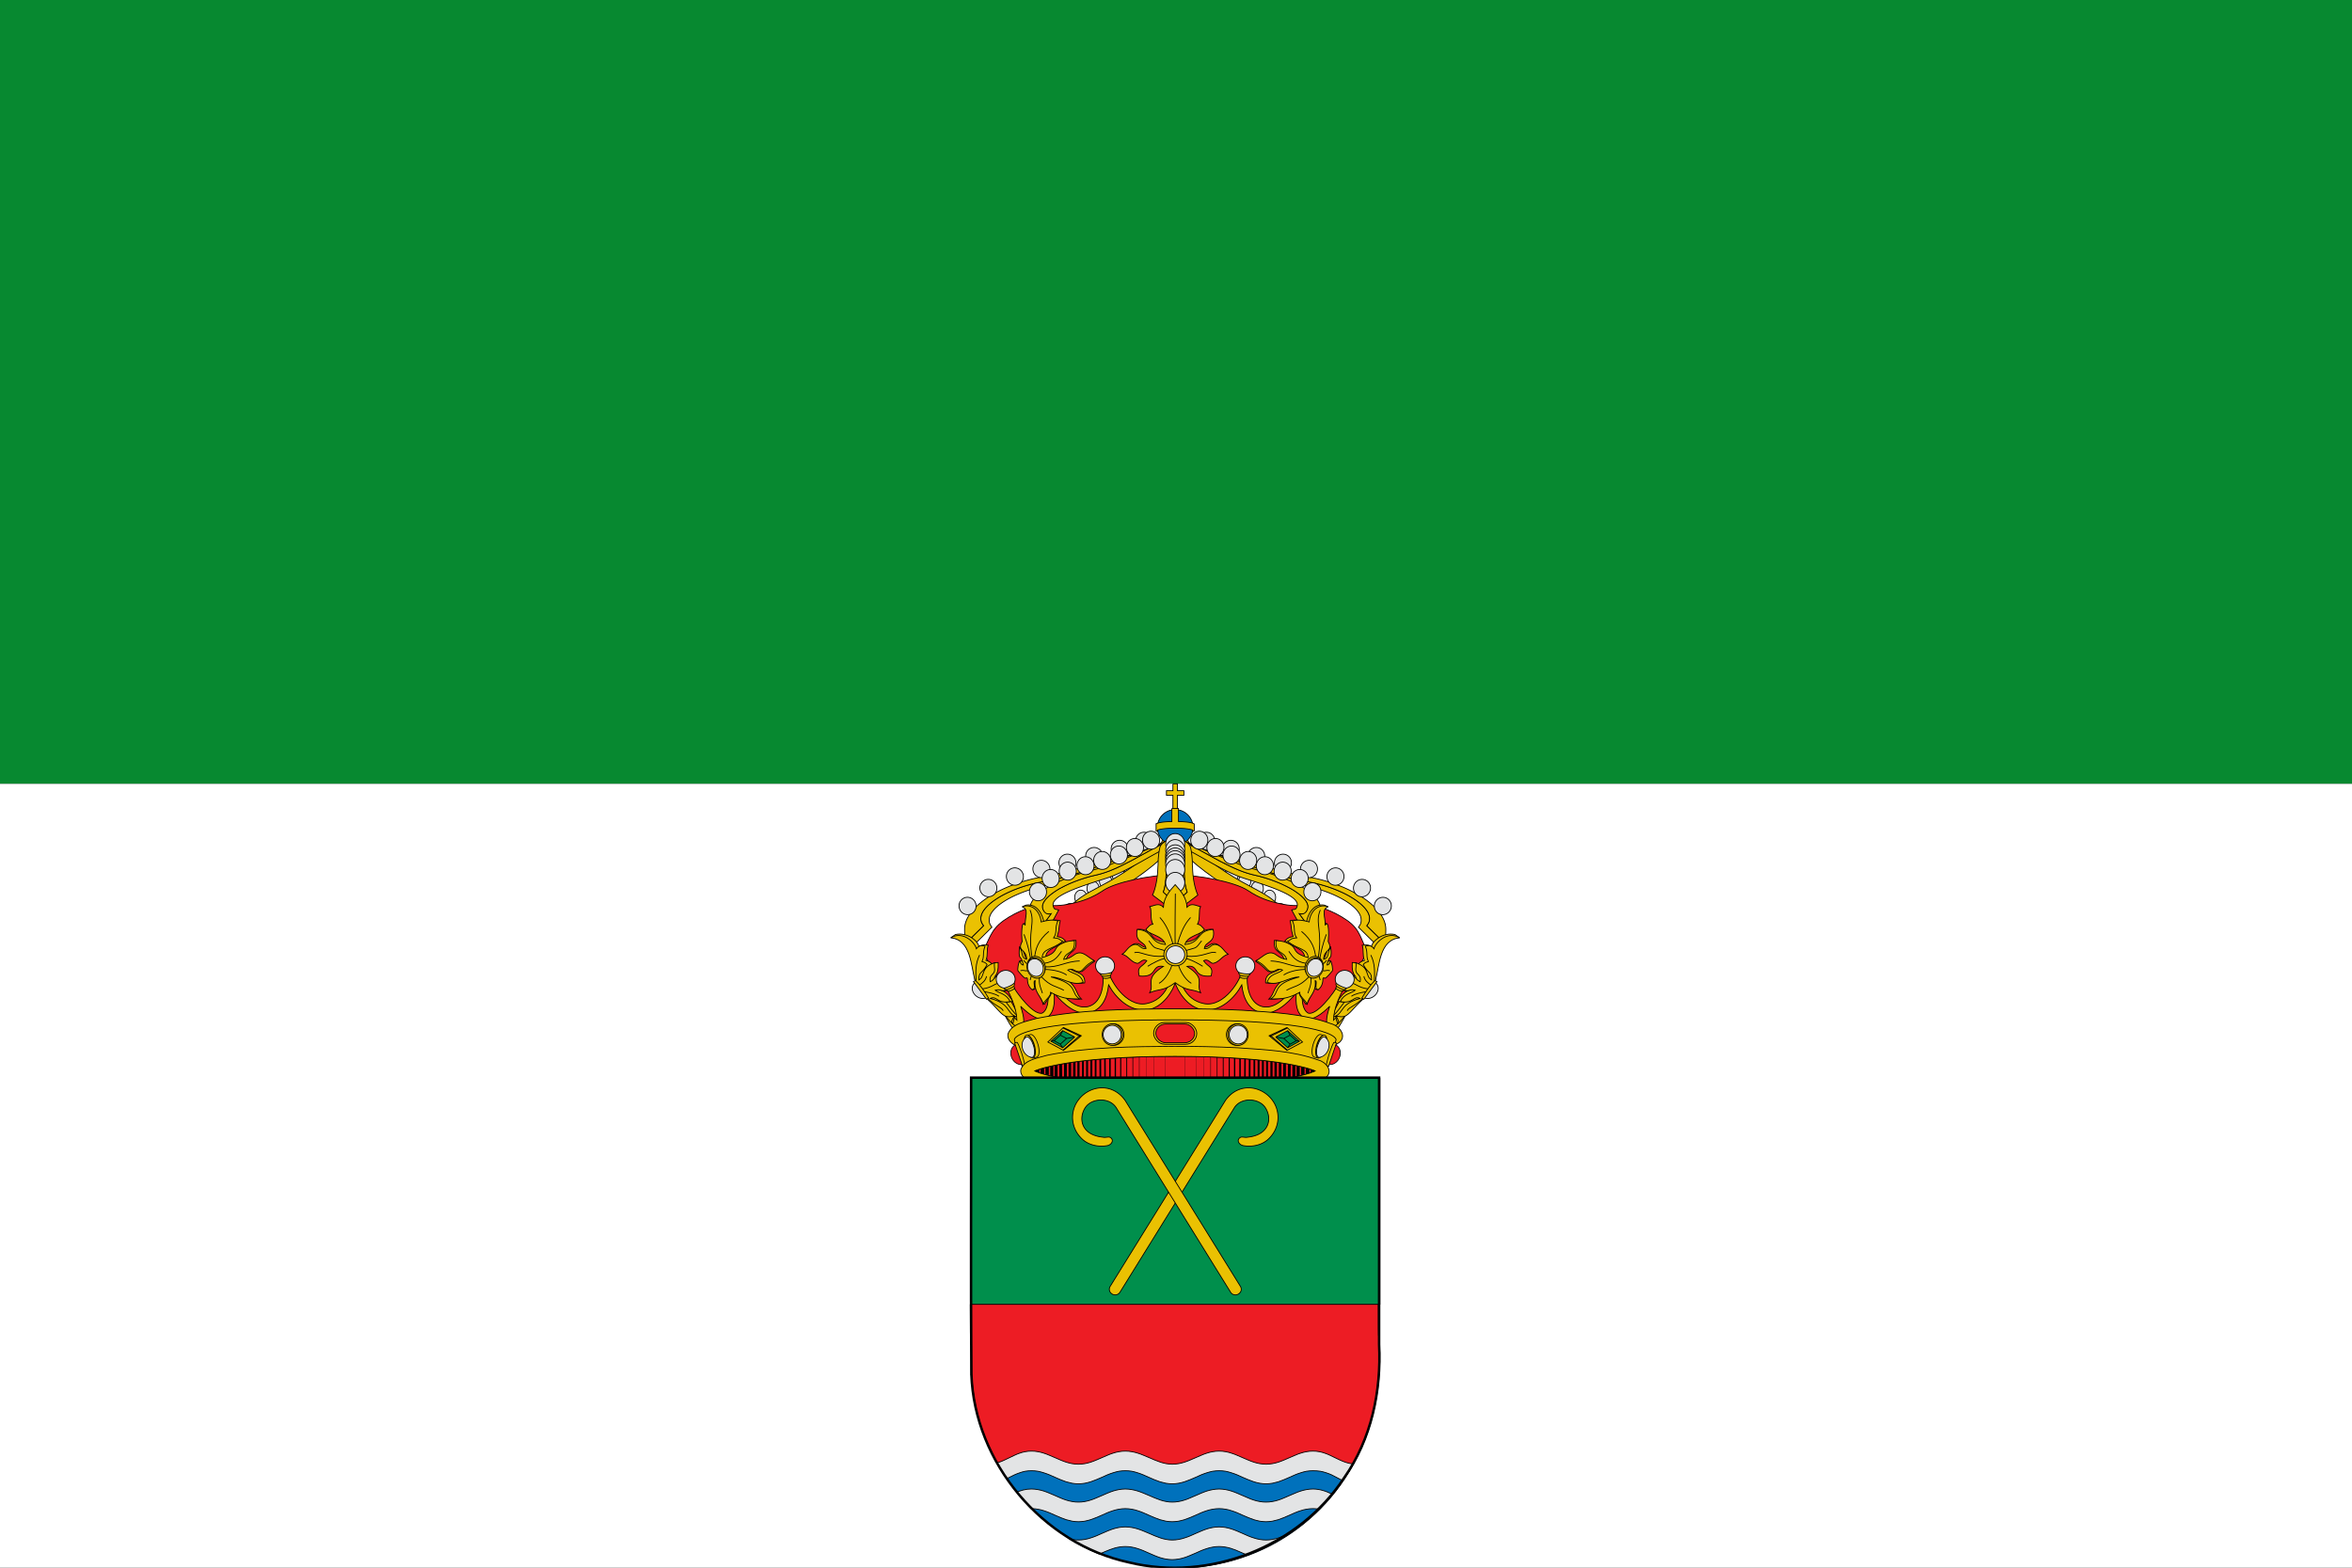 <svg xmlns="http://www.w3.org/2000/svg" xmlns:xlink="http://www.w3.org/1999/xlink" width="750" height="500"><rect width="100%" height="100%" fill="#333333" stroke="none"/><path fill="#078930" d="M0 0h750v250H0z"/><path fill="#fff" d="M0 250h750v250H0z"/><g fill="#eac102" stroke="#000" transform="matrix(.261 0 0 .261 303 250)"><g id="a"><path d="M20.467 193.327c1.322 2.17 3.013 4.266 5.815 6.215l24.672-24.363c-2.724-3.714-3.468-5.604-3.23-9.839.787-16.156 36.123-36.534 81.815-43.356C175.108 115.16 252.614 76.432 276 84.462l-9.082-14.328c-8.885.425-30.826 13.163-42.423 15.68a1220.817 1220.817 0 0 0-18.458 6.141c-15.375 5.346-31.407 11.117-46.454 15.995-7.523 2.44-14.841 4.645-21.667 6.463-3.412.91-6.702 1.741-9.868 2.417a136.538 136.538 0 0 1-9.006 1.719 191.843 191.843 0 0 0-16.614 3.215 185.767 185.767 0 0 0-15.335 4.405c-4.851 1.64-9.455 3.44-13.73 5.362a125.26 125.26 0 0 0-11.958 6.006c-3.616 2.123-6.944 4.25-9.819 6.458-2.916 2.209-5.42 4.46-7.473 6.677-2.052 2.216-3.652 4.437-4.799 6.584-.532 1.094-1.024 2.188-1.31 3.244-.326 1.017-.488 2.036-.568 3.055-.078 2.118.049 3.649.546 5.145.496 1.456 1.363 2.837 2.725 4.694l-20.239 19.933"/><path d="m20.467 193.327 20.239-19.933c-1.362-1.857-2.229-3.238-2.725-4.694-.497-1.496-.624-3.027-.546-5.145.08-1.02.242-2.038.569-3.055.285-1.056.777-2.15 1.31-3.244 1.146-2.147 2.746-4.368 4.798-6.584 2.052-2.217 4.557-4.468 7.473-6.677 2.875-2.209 6.203-4.335 9.819-6.458a125.26 125.26 0 0 1 11.958-6.006c4.275-1.921 8.879-3.721 13.73-5.362a185.767 185.767 0 0 1 15.335-4.405 191.843 191.843 0 0 1 16.614-3.215c2.838-.444 5.84-1.004 9.006-1.719 3.166-.676 6.456-1.508 9.868-2.417 6.826-1.818 14.144-4.023 21.667-6.463 15.047-4.878 31.08-10.649 46.454-15.995a1220.817 1220.817 0 0 1 18.458-6.14c-36.227 7.736-81.778 22.838-111.47 27.85-48.692 8.246-95.409 35.695-95.47 63.942.012 5.806.064 10.985 2.913 15.72"/><g fill="#e3e4e5"><path d="M247.29 69.88a10.638 10.391 74.696 0 1-20.818-.21 10.638 10.391 74.696 1 1 20.817.21M217.452 79.704a10.638 10.391 74.696 0 1-20.817-.209 10.638 10.391 74.696 1 1 20.817.209M186.304 88.482a10.638 10.391 74.696 0 1-20.817-.21 10.638 10.391 74.696 1 1 20.817.21M153.665 96.628a10.638 10.391 74.696 0 1-20.817-.209 10.638 10.391 74.696 1 1 20.817.21M121.846 104.157a10.638 10.391 74.696 0 1-20.817-.209 10.638 10.391 74.696 1 1 20.817.21M89.463 113.384a10.638 10.391 74.696 0 1-20.817-.209 10.638 10.391 74.696 1 1 20.817.21M57.043 127.444a10.638 10.391 74.696 0 1-20.817-.209 10.638 10.391 74.696 1 1 20.817.21M31.604 149.34a10.638 10.391 74.696 0 1-20.817-.208 10.638 10.391 74.696 1 1 20.817.209"/></g></g><use xlink:href="#a" transform="matrix(-1 0 0 1 549.76 .024)"/><g id="b" fill="#e3e4e5"><path d="M249.035 73.363c-4.077-.075-7.485 3.8-7.53 8.741-.043 4.858 3.295 8.857 7.371 8.932 4.147.076 7.485-3.8 7.529-8.658.044-4.942-3.224-8.939-7.37-9.015M235.024 83.745c-4.147-.076-7.485 3.8-7.529 8.657-.044 4.942 3.224 8.94 7.37 9.015 4.077.075 7.485-3.8 7.53-8.741.043-4.858-3.295-8.856-7.371-8.931M220.032 93.857c-4.077-.075-7.485 3.8-7.529 8.658-.044 4.941 3.294 8.94 7.37 9.015 4.147.076 7.485-3.8 7.53-8.742.043-4.858-3.225-8.855-7.371-8.93M205.197 102.046c-4.076-.075-7.485 3.8-7.528 8.657-.044 4.858 3.293 8.94 7.37 9.015 4.146.076 7.485-3.883 7.529-8.741.043-4.858-3.224-8.855-7.371-8.931M189.942 110.143c-4.147-.076-7.556 3.882-7.6 8.74-.043 4.858 3.294 8.94 7.44 9.016 4.077.075 7.486-3.883 7.53-8.741.043-4.858-3.294-8.94-7.37-9.015M174.608 119.076c-4.146-.076-7.485 3.884-7.529 8.742-.043 4.857 3.224 8.855 7.371 8.93 4.076.075 7.485-3.8 7.528-8.657.044-4.858-3.293-8.94-7.37-9.015M159.61 129.858c-4.076-.074-7.485 3.8-7.53 8.742-.043 4.858 3.295 8.856 7.372 8.931 4.146.076 7.485-3.8 7.528-8.658.044-4.941-3.224-8.938-7.37-9.015M146.389 146.286c-4.147-.076-7.485 3.8-7.53 8.742-.043 4.857 3.225 8.855 7.371 8.93 4.076.076 7.485-3.8 7.529-8.657.044-4.942-3.294-8.94-7.37-9.015"/><path fill="#eac102" d="M267.158 66.826c-4.358.004-8.588 1.434-8.616 4.533-68.979 65.332-103.593 53.053-122.18 95.77 7.756 12.959-.217 31.996 8.055 57.949l7.72 1.398c-.178-19.354-2.103-39.913 10.226-50.828 6.163-36.746 51.824-41.353 104.584-93.16l.211-15.662"/></g><use xlink:href="#b" transform="matrix(-1 0 0 1 549.702 .032)"/><path fill="#ed1c24" d="M274.013 111.2c31.287 0 75.069 9.4 89.263 18.9 14.294 9.5 26.189 13.5 39.583 16.3 13.495 2.9 21.092 2.7 32.287 1.9 11.195-.8 32.986 6.7 49.979 18.7 16.993 12 16.193 24.2 24.69 37.1L446.04 326.2H103.485L39.612 204.1C48.208 191.2 48.408 179 65.4 167c16.893-12 38.784-19.5 49.979-18.7 11.195.8 18.792 1 32.286-1.9 13.395-2.8 25.29-6.8 39.584-16.3 14.194-9.5 55.476-18.9 86.763-18.9"/><path fill="#0071bc" d="M296.6 53.2a21.7 21.7 0 0 1-43.46 0 21.7 21.7 0 1 1 43.46 0"/><path d="M272.1 0v8.4h-7.9V14h7.9v17.5h5.5V14h7.9V8.4h-7.9V0h-5.5"/><path d="M270.8 30.1v16c-16.31.32-18.9 2.63-19.22 3.01l-.032-.032v8.18l.032-.032c.1.13.58.58 2.18 1.1-.06-.22-.13-.48-.2-.71a46.1 46.1 0 0 0-.2-1.15c2.72-.93 8.91-2.31 21.5-2.31 12.62 0 18.77 1.38 21.46 2.31-.064.38-.13.77-.2 1.15-.06.26-.13.48-.2.74 1.6-.54 2.08-1 2.18-1.12l.06.032v-8.17s-.032 0-.032.032c-.32-.38-2.88-2.7-19.25-3.01v-16h-8.11"/><g id="c"><path d="M99.88 164.38c.69 4.33 1.96 10.21 6.26 12.94 5.24 3.31 5.17 3.65 10.96 5.55l15.44-28.74c-3.75-1.26-5.18.39-6.72-4.79-3.34-12.45 32.63-23.75 63.98-33.69 38.68-12.17 82.63-50.45 101.95-42.69-7.14-5.21-18.88-3.79-32.93.57-.4.23-.7.28-.96.49-4.8 2.38-9.81 5.13-14.95 7.98-5.14 2.85-10.41 5.8-15.84 8.7-5.42 2.98-10.87 5.8-16.22 8.44-5.48 2.74-10.89 5.15-16.09 7.18-2.68 1.03-5.22 1.96-7.81 2.73-2.57.85-5.18 1.54-7.66 2.13-4.99 1.09-9.93 2.35-14.67 3.81a178.78 178.78 0 0 0-13.48 4.76c-4.22 1.62-8.24 3.46-11.93 5.32-3.84 1.89-7.22 3.78-10.26 5.78-3.04 2-5.76 4.03-8.03 5.98-2.4 2.06-4.21 4.01-5.55 5.97-1.49 1.98-2.23 3.84-2.66 5.72-.28 1.86-.13 3.56.63 5.25 3.6 8.78 3.18 3.74 9.44 5.65l-11.27 15.34c-2.27-.93-4.28-2.07-6.06-3.5-1.78-1.43-3.16-3.09-4.39-4.77-.51-.74-.85-1.42-1.19-2.11"/><path d="M99.88 164.38c.34.68.68 1.37 1.19 2.11 1.23 1.69 2.61 3.35 4.39 4.77 1.78 1.43 3.8 2.57 6.06 3.5l11.84-16.1c-7.73 2.47-11.45-5.63-10.64-10.14.43-1.88 1.17-3.74 2.66-5.72 1.34-1.96 3.15-3.91 5.55-5.97 2.27-1.95 5-3.98 8.03-5.98 3.04-2 6.41-3.89 10.26-5.78 3.69-1.86 7.71-3.7 11.93-5.32 4.35-1.73 8.75-3.3 13.48-4.76s9.68-2.72 14.67-3.81c2.48-.59 5.09-1.28 7.66-2.13 2.59-.77 5.14-1.7 7.81-2.73 5.2-2.04 10.62-4.44 16.09-7.18 5.35-2.64 10.81-5.46 16.22-8.44 5.44-2.9 10.7-5.85 15.84-8.7 5.14-2.85 10.15-5.6 14.95-7.98.25-.21.55-.26.96-.49-24.94 7.78-57.14 25.03-83.65 31.59-40.48 10.09-90.57 31.28-75.39 58.93l.08.32"/><g fill="#e3e4e5"><path d="M255.85 68.29a10.99 10.44 83.29 0 1-20.8 1.76 10.99 10.44 83.29 1 1 20.8-1.76M154 106.08a10.99 10.44 83.29 0 1-20.8 1.76 10.99 10.44 83.29 1 1 20.8-1.76M133.2 115.07a10.99 10.44 83.29 0 1-20.8 1.76 10.99 10.44 83.29 1 1 20.8-1.76"/><path d="M117.67 131.31a10.99 10.44 83.29 0 1-20.8 1.76 10.99 10.44 83.29 1 1 20.8-1.76M236.15 77.16a10.99 10.44 83.29 0 1-20.8 1.76 10.99 10.44 83.3 1 1 20.8-1.76"/><path d="M216.51 86.35a10.99 10.44 83.29 0 1-20.8 1.76 10.99 10.44 83.29 1 1 20.8-1.76"/><path d="M196.15 93.02a10.99 10.44 83.29 0 1-20.8 1.76 10.99 10.44 83.29 1 1 20.8-1.76"/><path d="M175.72 99.44a10.99 10.44 83.29 0 1-20.8 1.76 10.99 10.44 83.3 1 1 20.8-1.76"/></g></g><use xlink:href="#c" transform="matrix(-1 0 0 1 549.746 .005)"/><path d="M264.59 69.34c-4.19 1.93-7.5 4.91-8.47 8.57-1.27 5.58-2.05 12.03-2.14 18.87v2.02c0 .87-.19 1.73-.19 2.5-.39 14.25-2.92 26.86-6.62 34.56l27.86 20.89 27.56-20.89c-3.7-7.7-6.23-20.31-6.53-34.56 0-.77-.29-1.64-.29-2.5 0-.67.097-1.35.097-2.02-.19-6.83-.88-13.28-2.14-18.87-1.07-3.66-4.29-6.74-8.57-8.66.29 2.5.68 4.91.78 7.7 0 .48-.1.87-.1 1.35 0 .48.1 31.28.1 31.76.1 4.62.49 8.95 1.07 12.71.68 3.85 1.46 7.03 2.43 9.53l-14.51 13.38-14.51-13.38c.97-2.5 1.75-5.68 2.34-9.53.68-3.75.97-8.09 1.07-12.71 0-.48.1-31.28.1-31.76v-1.35c.1-2.79.49-5.1.68-7.6"/><path d="M264.59 69.34c-.195 2.503-.585 4.813-.682 7.604v1.348c0 .481-.098 31.283-.098 31.765-.097 4.62-.39 8.952-1.07 12.706-.585 3.85-1.364 7.026-2.338 9.53l14.512 13.379 14.512-13.38c-.974-2.503-1.753-5.68-2.435-9.53-.585-3.753-.974-8.085-1.071-12.705 0-.482-.098-31.284-.098-31.765 0-.481.098-.866.098-1.348-.098-2.791-.487-5.197-.78-7.7-2.922-1.444-6.33-2.407-10.032-2.407h-.097c-3.798 0-7.305 1.06-10.421 2.503"/><g fill="#e3e4e5"><path d="M286.543 73.277a11.656 12.516 0 0 1-23.313 0 11.656 12.516 0 1 1 23.313 0"/><path d="M286.543 80.665a11.656 12.516 0 0 1-23.313 0 11.656 12.516 0 1 1 23.313 0"/><path d="M286.543 87.057a11.656 12.516 0 0 1-23.313 0 11.656 12.516 0 1 1 23.313 0"/><path d="M286.543 90.893a11.656 12.516 0 0 1-23.313 0 11.656 12.516 0 1 1 23.313 0"/><path d="M286.543 94.16a11.656 12.516 0 0 1-23.313 0 11.656 12.516 0 1 1 23.313 0"/><path d="M286.543 98.138a11.656 12.516 0 0 1-23.313 0 11.656 12.516 0 1 1 23.313 0"/><path d="M286.543 104.957a11.656 12.516 0 0 1-23.313 0 11.656 12.516 0 1 1 23.313 0"/><path d="M286.543 120.726a11.656 12.516 0 0 1-23.313 0 11.656 12.516 0 1 1 23.313 0"/></g><path d="M63 275.81c8.12 15.09 17.82 34.42 25.31 32.07 1.61-.67 2.16-4.4-.27-16.58l-14.66-27.41c-2-3.13-7.77-.78-8.16 2.5l-2.2 9.42"/><path d="m75.46 292.5 2.67-7.45c-5.46-6.59-13.81-18.66-22.8-33.67-1.84-3.13-8.2-1.27-6.67 2.16 12.09 21.79 20.72 33.23 26.81 38.96M486.76 275.81c-8.12 15.09-17.82 34.42-25.35 32.07-1.61-.67-2.12-4.4.27-16.58l14.68-27.42c2.04-3.13 7.81-.78 8.16 2.5l2.24 9.42"/><path d="m471.57 285.16 2.67 7.45c6.08-5.7 14.72-17.17 26.88-39.08 1.53-3.43-4.83-5.29-6.71-2.16-8.99 15.05-17.43 27.19-22.84 33.79"/><g id="d"><path d="m1.035 187.871 5.298-3.732c15.228-3.488 28.768 9.348 28.69 14.894 3.767-3.07 7.574-2.023 11.381-1.849-2.237 6.592-.039 11.51-2.708 18.591 3.532.977 6.28 2.372 7.065 4.813l3.532-2.058 4.317-.174c.863 18.416-5.887 14.37-4.553 21.172l7.261-7.918 7.889.733c3.846.662 4.945 4.709 9.105 5.162-2.944 3.523-4.71 9.731-7.457 14.021-3.375 2.163-6.319 1.78-9.105.524 9.144 3 11.538 10.045 15.11 13.812-3.768.21-7.104.558-8.713.732 5.808 7.36 9.105 13.22 14.717 17.336l-3.296.558-17.19-7.57-14.522-13.253-17.818-24.486-.628-38.681c-9.066-4.116-7.692-13.673-28.375-12.627"/><path d="M.486 188.116c24.764 2.302 24.725 33.38 29.67 51.76L45.973 263.7c10.007 8.58 16.483 19.254 22.684 20.544 6.005 1.221 5.573-1.08 11.656.21-11.93-4.709-6.436-15.591-31.28-22.219 8.046-3.94 8.046 6.942 24.098 3.837-4.395-9.8-13.854-10.254-18.171-13.882 6.593-1.883 7.3 1.849 12.049.14 5.298-1.884 4.081-9.174 8.28-14.057-5.494-2.162-9.929-8.58-16.718-5.44-2.355 1.743-5.809 7.603-9.694 8.963-1.649-7.813 3.846-8.51 5.023-12.452 1.138-3.941-.706-5.127.354-10.708-17.818 5.825-11.107 16.393-19.231 21.032-.079-11.23 3.493-6.452 10.047-18.8-2.473-3.313-4.2-2.685-6.28-3.697 3.258-6.278.314-10.08 3.768-18.835-6.515-1.953-8.752 1.186-10.597 3.174-.667-5.44-14.992-22.985-31.475-13.393"/><path fill="none" d="M35.886 209.183c-5.259 10.499-4.749 20.997-4.356 31.496m12.833-5.58c-1.06 5.266-4.827 8.161-8.752 10.917m27.277-3.175c-9.42.628-10.087 5.965-23.98 7.779m2.708 3.383c6.75 1.186 13.383 2.476 17.975 5.58m-14.443 1.919c9.184 9.836 16.876 10.743 19.624 15.766"/><path fill="#e3e4e5" d="M44.73 260.91c-.07.04-.12.12-.19.16-4.66 2.73-11.48.78-15.24-4.3-3.79-5.11-3.08-11.42 1.58-14.14.07-.04.17-.05.24-.1l13.61 18.38"/><path d="m30.9 240.25-2.51 1.47 15.96 21.55 2.51-1.47c-5.25-8.85-10.97-16.86-15.96-21.55"/></g><use xlink:href="#d" transform="matrix(-1 0 0 1 549.773 .006)"/><path d="M274.942 219.8c-1.4 0-2.799.9-2.799 2.5-1.3 16.3-7.897 41.7-32.686 46.3-24.59 4.6-46.18-30.1-47.08-43.9 0-2-1.7-2.8-3.399-2.8-1.9.1-3.798 1.4-3.399 3.2 3.699 18.9-.1 42.8-17.092 47.1-16.993 4.3-35.486-15.7-48.68-40.7-1.2-4.7-8.197-2.9-6.897.6 10.795 25.9 7.097 44.2-.6 48.1-9.396 2.8-28.988-20-39.983-40.2-1.9-2.7-8.796-1.3-7.097 2.2 7.997 15.5 15.893 31 16.293 46.7-.9-.9-2.1-2.2-3.399-3.8l-2.698 7.4c6.497 6.1 10.095 5.7 11.895 4.1 3.598-3.2 3.598-9.9-1.2-24.8 8.896 9 22.89 20 31.887 13.9 8.996-6 9.796-16.9 8.996-30.2 10.995 13.7 27.688 27.8 42.682 24.3 15.194-3.6 21.89-17 23.89-34 8.397 15.4 25.69 33.1 46.98 30.4 20.392-2.6 32.187-25.4 34.286-32.9 2.2 7.5 13.994 30.3 34.386 32.9 21.29 2.7 38.583-15 46.98-30.4 1.999 17 8.696 30.4 23.89 34 14.994 3.5 31.687-10.6 42.682-24.3-.8 13.3 0 24.2 8.996 30.2 8.996 6.1 22.99-4.9 31.887-13.9-4.898 14.9-4.798 21.6-1.2 24.8 1.8 1.6 5.398 2 11.795-4l-2.698-7.4c-1.3 1.5-2.4 2.8-3.3 3.7.4-15.7 8.297-31.2 16.294-46.7 1.7-3.5-5.198-4.9-7.097-2.2-10.995 20.2-30.587 43-39.983 40.2-7.797-3.9-11.395-22.2-.6-48.1 1.3-3.5-5.698-5.3-6.997-.6-13.095 25-31.587 45-48.58 40.7-16.993-4.3-20.79-28.2-17.192-47.1.9-3.4-6.698-4.8-6.698-.4-.9 13.8-22.49 48.5-47.08 43.9-24.79-4.6-31.387-30-32.686-46.3 0-1.7-1.3-2.5-2.699-2.5"/><g id="e"><path fill="#e3e4e5" d="M177.669 222.451a11.564 11.04 0 1 0 23.128 0 11.564 11.04 0 1 0-23.128 0"/><path d="M197.262 230.512c-4.2 1.536-8.595 2.023-13.815 1.648.314 2.847 3.1 1.686 2.67 4.121-.433 2.435 10.713 1.649 9.693-.936-1.02-2.586 2.002-1.986 1.452-4.833"/><path d="M186.22 234.94c2.968.32 6.486.05 9.315-.98"/></g><use xlink:href="#e" transform="matrix(-1 0 0 1 549.762 .014)"/><g id="f"><path fill="#e3e4e5" d="M56.896 242.49a10.903 11.543 86.195 1 0 21.784-7.363 10.903 11.543 86.195 1 0-21.784 7.363"/><path d="M78.135 243.748c-3.425 2.766-7.397 4.618-12.442 5.93 1.279 2.549 3.502.582 3.937 2.984.434 2.402 10.66-1.878 8.807-3.957-1.854-2.08 1.2-2.484-.302-4.957"/><path d="M69.238 251.44c2.899-.7 6.088-2.14 8.347-4.05"/></g><use xlink:href="#f" transform="matrix(-1 0 0 1 549.76 -.005)"/><path d="M228.7 177.92s11.36-2.06 17.49 7.34c6.01 9.23 20.71 8.26 20.71 8.26l-6.21 20.8-40.09-15.6c-.28 0 2.48-3.91 7.63-3.55 5.11.4 8.06 7.22 15.88 4.03l-15.41-21.28M321.07 177.92s-11.36-2.06-17.49 7.34c-6.01 9.23-20.71 8.26-20.71 8.26l6.21 20.8 40.09-15.6c.28 0-2.48-3.91-7.63-3.55-5.11.4-8.06 7.22-15.88 4.03l15.41-21.28"/><path d="M274.8 123.26c-6.92 7.62-13.95 16.2-14.35 27.49-5.5-5.89-11.04-1.77-16.59-.73 2.79 3.87-.08 14.35 3.69 21.52-4.01.32-5.86 3.99-8.29 6.13 1.65 6.29 20.48 7.17 23.74 18.66-20.48-2.1-13.99-17.25-34.59-18.42-3.26 17.37 9.83 13.95 10.85 23.42-6.25 1.17-7.82-5.28-13.25-5.04-7.66.36-10.97 8.95-15.8 11.89 7.47 2.06 10.26 9.35 17.73 11.08 4.05.97 5.94-6.37 12.26-3.06-6.21 8.79-12.38 6.21-9.24 18.66 23.43 2.14 13.84-14.23 29.48-11.81-23.62 14.91-10.65 20.6-16.59 32.13 12.18-5.08 16.59-1.57 31.01-12.21 14.43 10.64 18.83 7.13 31.01 12.21-5.94-11.53 7.04-17.21-16.59-32.13 15.64-2.42 6.09 13.95 29.48 11.81 3.14-12.46-3.03-9.88-9.2-18.66 6.29-3.31 8.18 4.03 12.22 3.06 7.47-1.73 10.26-9.03 17.73-11.08-4.83-2.94-8.14-11.53-15.8-11.89-5.42-.24-7 6.21-13.25 5.04 1.02-9.47 14.11-6.05 10.85-23.42-20.6 1.17-14.11 16.32-34.59 18.42 3.3-11.49 22.09-12.37 23.74-18.66-2.44-2.14-4.28-5.8-8.29-6.13 3.77-7.17.9-17.66 3.69-21.52-5.54-1.05-11.08-5.16-16.59.73-.39-11.29-7.43-19.87-14.31-27.49l-.12-.12-.08.12"/><path d="M275.04 197.8c-.71-1.33 0-63.61 0-63.61m-3.73 85.9c-1.85 7.46-8.41 19.39-16.12 23.66m8.1-30.39c-6.13.32-17.45 6.65-21.97 9.59m20.87-12.42c-21.62 2.02-30.42-6.97-37.1-4.15m38.01-2.34s-5.31-1.57-11.52-3.31c-4.01-1.13-6.45-6.17-9-8.91m29.52 4.6s-.31-4.15-5.19-15.8c-4.68-11.25-10.77-17.29-10.77-17.29m22.33 56.75c1.85 7.46 8.41 19.39 16.12 23.66m-8.06-30.39c6.09.32 17.41 6.65 21.93 9.59m-20.87-12.42c21.62 2.02 30.42-6.97 37.14-4.15m-38.05-2.34s5.31-1.57 11.52-3.31c4.01-1.13 6.45-6.17 9-8.91m-29.52 4.6s.35-4.15 5.19-15.8c4.68-11.25 10.81-17.29 10.81-17.29"/><path d="M289.42 208.77a14.2 13.59 0 0 1-28.41 0 14.2 13.59 0 1 1 28.41 0"/><path fill="#e3e4e5" d="M286.51 208.77a11.29 10.8 0 0 1-22.58 0 11.29 10.8 0 1 1 22.58 0"/><path d="M274.74 274.8c-56.58.6-113.85.6-169.43 11.9-12.4 3.8-30.19 5.9-34.79 19.1-1.5 11.1 12.49 15.8 21.29 18.8 41.68 12 85.76 13 129.05 14.9 67.17 1.2 134.94 1.8 201.72-7.2 18.19-3.3 38.28-5.4 53.28-16.7 9-8.4-.9-20.1-10.9-22.6-33.89-12.4-70.97-13.7-106.86-16.3-27.79-1.4-55.58-1.9-83.37-1.9"/><path d="M274.84 288.4c-30.79 0-56.78.6-78.77 1.6-4.4.2-8.6.4-12.69.6-48.68 2.8-74.87 7.7-88.86 12.2-1.2.3-2.3.7-3.3 1.1-5 1.8-8.1 3.5-9.9 4.9-.4.3-.7.6-1 .8-.3.3-.6.5-.8.8-1.2 1.4-1.2 2.2-1.2 2.2l10.7 36.7H460.77l10.7-36.7s0-.8-1.3-2.2c-.2-.3-.4-.5-.7-.8-1.7-1.5-4.9-3.6-10.9-5.7 0-.1-.1 0-.1 0-13-4.8-39.28-10.3-92.16-13.3-4.1-.2-8.3-.4-12.59-.6-21.99-1-47.98-1.6-78.87-1.6"/><g id="g"><path d="M186.791 306.437a12.741 13.115 0 0 0 25.483 0 12.741 13.115 0 1 0-25.483 0"/><path d="M185.714 306.437a12.454 13.115 0 0 0 24.909 0 12.454 13.115 0 1 0-24.909 0"/><path fill="#e3e4e5" d="M186.862 306.437a11.019 11.344 0 0 0 22.038 0 11.019 11.344 0 1 0-22.038 0"/></g><use xlink:href="#g" transform="matrix(-1 0 0 1 549.766 .032)"/><g id="h"><path d="m138.24 297.74-.58.58 19.51 9.56 2.27-.41zM138.35 325.74l-.53-.31 19.28-16.92 2.46-.21zM137.66 325.34l-18.34-9.82 18.3-17.16"/><g fill="#008f4c"><path d="m152.113 309.353-14.658 13.145-14.416-7.938 14.496-12.919 14.578 7.712"/><path d="m142.23 311.19-7.73 6.92-7.61-4.17 7.65-6.83 7.69 4.078M137.54 322.44l-3.04-4.33M123.24 314.52l3.64-.58M142.23 311.15l9.56-1.74M134.5 307.2l3.04-5.56"/></g></g><use xlink:href="#h" transform="matrix(-1 0 0 1 549.763 .008)"/><rect width="52.691" height="26.65" x="248.539" y="291.601" ry="13.325" rx="13.479"/><rect fill="#ed1c24" rx="12.129" ry="11.507" y="293.419" x="251.179" height="23.013" width="47.412"/><path d="m77.325 285.4-2.7 5.6c.6.7 1.3 1.3 2 2l1.8-6.8c-.3-.4-.7-.9-1.1-.8zm395.234 0c-.5 0-.6 0-1.4 1l2.1 6.4c.5-.4 1.1-.9 1.6-1.5l-2.3-5.9"/><g transform="matrix(1 0 0 .949 -751.186 -291.576)" stroke-width="2"><g id="i"><path fill="#ed1c24" d="M2069.06 730.68c.22.01.43.1.65.1 12.76 0 23.1-12.77 23.1-28.5 0-15.74-10.34-28.5-23.1-28.5-.22 0-.43.08-.65.09v56.81" transform="matrix(-.448 .143 .143 .448 1663.106 44.925)"/><path d="M2066.3 668.7h6.9v66.6h-6.9c-2.5-25.7-2.9-50.2 0-66.6" transform="matrix(-.448 .143 .143 .448 1663.106 44.925)"/></g><use xlink:href="#i" transform="matrix(-1 0 0 1 2053 0)"/><g id="j"><path d="M2030.2 670.6c-6.1 1.7-10.7 15.4-10.7 31.9s4.6 30.1 10.7 31.9h.2c.4.1.7.2 1.1.2l10.8-.1v-18.3c.8-4.2 1.2-8.8 1.2-13.7 0-4.9-.4-9.6-1.2-13.7v-18.2h-12.1" transform="scale(-.471 .471) rotate(15 -2419.336 -13558.29)"/><path stroke-width="1.5" transform="rotate(165 1310.757 88.986) scale(.931 -.468)" d="M2048.4 702.5a6.1 32.1 0 1 1-12.2 0 6.1 32.1 0 1 1 12.2 0"/><path fill="#e3e4e5" d="M2042.95 674.4c25.15 7.78 23.56 49.66 0 57.97-16.35-3.47-14.07-57.71 0-57.97" transform="scale(-.471 .471) rotate(15 -2419.336 -13558.29)"/></g><use xlink:href="#j" transform="matrix(-1 0 0 1 2053.001 0)"/></g><path fill="#ed1c24" d="M1147 293.4s40.2-20.4 186.1-20.4c145.4 0 186.1 20.4 186.1 20.4s-34 20.5-186.1 20.5c-152.6 0-186.1-20.5-186.1-20.5" transform="matrix(.921 0 0 .874 -953.199 94.396)"/><g transform="matrix(.921 0 0 .874 -785.58 -60.845)" fill="none"><g id="k"><path stroke-width=".57" d="M1103.77 494.66v-47.28"/><path stroke-width=".853" d="M1095.22 494.66v-47.28"/><path stroke-width="1.143" d="M1087.14 494.66v-47.28"/><path stroke-width="1.433" d="M1079.14 494.66v-47.28"/><path stroke-width="1.722" d="M1072.01 494.66v-47.28"/><path stroke-width="2.012" d="m1058.41 492.11-.19-43.04m6.63 43.6v-45.01"/><path stroke-width="2.286" d="M1045.85 490.17v-39.65m6.36 40.79-.19-42.2"/><path stroke-width="2.576" d="M1029 487.91v-34.84m5.53 35.4v-36.53m5.7 37.67v-37.95"/><path stroke-width="2.865" d="M1023.1 487.62v-33.7"/><path stroke-width="3.155" d="M1017.59 485.93v-31.44"/><path stroke-width="3.445" d="M1011.69 485.07V455.9"/><path stroke-width="3.718" d="m999.6 482.53-.19-23.23m6.39 24.36v-26.05"/><path stroke-width="3.928" d="M993.41 480.55v-20.4"/><path stroke-width="4.217" d="M987.73 478.89v-16.98"/><path stroke-width="4.491" d="M981.54 476.63v-13.3"/><path stroke-width="4.765" d="M975.17 475.5v-9.91"/><path stroke-width="5.618" d="M968.43 473.23v-4.81"/><path stroke-width=".29" d="M1137.79 492.11v-43.32m-14.49 44.74.19-45.87m-10.75 46.43v-46.71"/></g><use xlink:href="#k" transform="matrix(-1 0 0 1 2302.278 0)"/></g><path stroke-width="1.11" d="M1332.9 259c-56.6.5-113.9.6-169.4 12.5-12.4 4-30.2 6.2-34.9 20.1-1.5 11.7 12.5 16.6 21.3 19.9 41.7 12.6 85.9 13.6 129.1 15.6 67.3 1.4 135 1.9 201.8-7.5 18.3-3.6 38.3-5.8 53.3-17.7 9-8.8-.9-21.2-10.8-23.7-34-13.1-71-14.5-107-17.2-27.7-1.5-55.6-2-83.4-2zm.2 14c145.4 0 186.1 20.4 186.1 20.4s-34 20.5-186.1 20.5c-152.6 0-186.1-20.5-186.1-20.5s40.2-20.4 186.1-20.4" transform="matrix(.921 0 0 .874 -953.199 94.396)"/><g id="l"><path d="m88.472 149.908 4.552-1.825c13.54-1.975 20.094 12.627 21.35 20.86 5.22-1.64 12.128-3.577 19.977-1.751-1.962 7.86-.51 8.977-3.61 19.37 7.73 1.452 7.966 3.874 10.125 5.326-9.42 7.45-23.352 9.574-24.02 18.96l15.15-2.533c7.221-5.661 7.182-16.8 21.664-17.023 1.53 16.278-8.202 11.399-11.852 23.095 11.499.894 35.361-.745 34.498 2.682-10.676 6.593-9.93 8.68-15.464 12.293l-3.571.298c-3.65-1.565-5.77-7.04-11.225-3.725 0 0 3.022 2.16 11.539 5.475 8.242 3.241 6.711 11.846 6.711 11.846-12.166 1.788-16.994-1.341-22.331-4.135 14.286 9.797 10.4 16.092 18.406 23.989l-2.001-.149c-16.17.782-24.412-5.848-34.969-9.312 1.374 4.097-5.848 11.174-7.928 15.384h-1.57l-9.066-20.152c-1.138 2.719-2.825 2.086-4.356 2.682l-9.655-24.734c-6.358-2.05-5.337-6.445-5.769-10.356 1.452.186 1.491-.484 4.827.745l-4.356-10.355-.785-7.264c1.727 1.118 4.984.335 4.513 4.284 1.178 4.507 2.944 7.897 4.514 11.696l5.141-16.278-9.655-28.124 5.456-2.086c-2.041-6.407 8.399-13.633-6.24-19.183"/><path d="M87.804 150.131c13.972-4.768 22.567 8.046 23.274 18.625 6.71-1.825 13.422-3.427 20.486-1.192-4.317 8.977-.392 14.006-5.18 20.637 8.477.67 6.593 2.458 11.185 4.134-12.99 10.654-24.411 8.419-25.275 20.04 20.997-6.145 12.598-10.839 22.37-16.315 4.514-2.607 9.93-4.32 16.955-4.507 1.531 17.396-9.968 11.957-13.03 22.983 10.597-1.378 12.01-7.077 18.368-7.971 6.358-.931 12.284 5.736 19.113 9.722-12.245 4.544-13.54 13.931-19.584 13.112-5.573-.633-6.28-4.73-12.912-1.9 5.887 4.992 16.012 4.247 18.838 15.124-14.639 4.693-24.843-6.296-39.325-6.668 35.597 9.312 22.645 19.63 35.4 27.118-9.772-1.043-17.739 1.639-35.832-8.27.51 4.731-6.044 8.419-9.105 14.341-1.884-9.387-11.617-14.043-9.733-28.682-3.69.41 2.159 10.69-3.925 10.989-5.141-4.172-5.494-9.834-5.612-13.745-2.943-3.39 1.138 6.183-11.382-9.015-1.098-1.602.707-11.436 2.08-12.18 1.021 2.42 2.002 4.99 4.357 4.88-.824-3.614-1.688-7.19-4.16-9.798-1.295-.782-1.06-7.487-.393-11.808 4.435 5.178 1.335 13.187 8.674 14.565-.432-13.15-12.206-9.089-5.573-21.642-.903-6.742-1.1-28.124 3.728-19.817-.431-11.287 5.063-19.258-3.807-22.76"/><path fill="none" d="M100.246 213.232c-6.123-33.19 4.238-43.098-2.748-59.115m22.96 26.224c-13.266 10.951-16.445 21.903-17.465 32.891m12.794 10.356c16.916 1.08 24.843-6.668 42.426-7.115m-43.682 2.943c13.658-1.825 17.19-9.089 21.507-14.788m-19.662 22.2c11.264.261 20.918 3.279 25.903 6.817m-30.887 2.086c11.263 12.181 18.406 11.399 27.472 16.577m-29.631-16.875c-1.688 9.5 2.276 15.72 3.414 20.413m-12.48-22.2c-1.217 1.676-2.08 3.724-2.473 6.22m-1.57-12.143c-5.14 1.937-4.513-.56-10.321.596m10.322-8.01c-2.08-.297-4.16-1.266-6.24-4.73m8.398-1.192c-1.53-8.493-3.297-17.32-8.085-30.47"/><g stroke-width="2"><path d="M1796.34 707.07a23.065 23.065 0 1 1-46.13 0 23.065 23.065 0 1 1 46.13 0" transform="matrix(-.392 .252 .273 .476 607.372 -560.107)"/><path transform="matrix(-.383 .247 .273 .476 590.748 -549.4)" d="M1796.34 707.07a23.065 23.065 0 1 1-46.13 0 23.065 23.065 0 1 1 46.13 0"/><path fill="#e3e4e5" d="M1796.34 707.07a23.065 23.065 0 1 1-46.13 0 23.065 23.065 0 1 1 46.13 0" transform="matrix(-.339 .218 .236 .412 538.37 -453.383)"/></g></g><use xlink:href="#l" transform="matrix(-1 0 0 1 549.683 .004)"/></g><g stroke="#000"><path fill="#ed1c24" d="M309.394 415.996c.053 31.503.288-9.24.47 22.263.992 28.293 22.655 54.106 50.295 60.082 25.578 6.238 54.21-4.959 68.643-27.04 8.64-12.344 11.823-27.639 11.119-42.516 0-28.345-.395 15.553-.395-12.792H309.392" stroke-width=".261"/><path fill="#008f4c" d="M309.525 343.96h130.5v72.036h-130.5z" stroke-width=".261"/></g><g stroke="#000" transform="matrix(.261 0 0 .261 303 250)"><path id="m" fill="#eac102" d="M352.39 434.23c.61-1.33 2.31-2.59 3.75-2.61 2.33-.04 4.77.69 6.98.2 27.27-2.68 30.38-23.28 21.83-36.2-7.74-11.7-29.3-12.98-37.74.08L207.42 621.25a6.909 6.909 0 0 1-9.65 2.16c-3.42-2.2-4.38-6.03-2.22-9.51l140.69-226.98c16.9-23.78 46.8-17.76 59.11 2.29 8.07 13.14 7.32 32.03-6.87 45.13-7.49 6.92-19.32 9.84-30.73 7.72-4.45-1.11-6.89-5.05-5.37-7.81z"/><use xlink:href="#m" transform="matrix(-1 0 0 1 550 0)"/><path fill="#0071bc" d="M59.49 833.16C93.87 891.87 151.83 936.97 219 951.5c120.53 27.07 225.18-31.49 272.63-118.66z"/><path fill="#e3e4e5" d="M99.32 815.4c-2.7 0-5.2.2-7.6.7-2.4.4-4.7 1-6.8 1.8-2.2.7-4.3 1.6-6.4 2.6-2 .9-4.1 1.9-6.1 2.9s-4 2-6.1 2.9c-2 1-4.1 1.8-6.3 2.6-1 .3-2.1.5-3.2.8 3.7 6.7 7.7 13.1 12 19.4 1.2-.6 2.4-1.1 3.6-1.7 2-1 4.1-2 6.1-3 2.1-.9 4.2-1.8 6.4-2.5 2.1-.8 4.4-1.4 6.8-1.9 2.4-.4 4.9-.6 7.6-.6 2.7 0 5.3.2 7.7.6 2.5.5 4.9 1.1 7.3 1.9 2.3.7 4.6 1.6 6.9 2.5 2.3 1 4.5 2 6.8 3 2.2 1 4.4 2 6.7 2.9 2.3.9 4.6 1.8 6.9 2.6 2.4.7 4.8 1.3 7.3 1.8 2.4.4 5 .7 7.7.7s5.3-.3 7.8-.7c2.4-.5 4.9-1.1 7.2-1.8 2.4-.8 4.6-1.7 6.9-2.6 2.3-.9 4.5-1.9 6.8-2.9 2.2-1 4.4-2 6.7-3 2.3-.9 4.6-1.8 6.9-2.5 2.4-.8 4.8-1.4 7.3-1.9 2.5-.4 5-.6 7.7-.6s5.3.2 7.8.6c2.5.5 4.9 1.1 7.2 1.9 2.4.7 4.7 1.6 6.9 2.5 2.3 1 4.5 2 6.8 3 2.2 1 4.5 2 6.7 2.9 2.3.9 4.6 1.8 6.9 2.6 2.4.7 4.8 1.3 7.3 1.8 2.5.4 5 .7 7.7.7s5.3-.3 7.8-.7c2.5-.5 4.9-1.1 7.2-1.8 2.4-.8 4.7-1.7 6.9-2.6 2.3-.9 4.5-1.9 6.8-2.9 2.2-1 4.5-2 6.7-3 2.3-.9 4.6-1.8 6.9-2.5 2.4-.8 4.8-1.4 7.3-1.9 2.5-.4 5.1-.6 7.7-.6 2.7 0 5.3.2 7.8.6 2.5.5 4.9 1.1 7.2 1.9 2.4.7 4.7 1.6 7 2.5 2.2 1 4.5 2 6.7 3s4.5 2 6.8 2.9c2.2.9 4.5 1.8 6.9 2.6 2.3.7 4.7 1.3 7.2 1.8 2.5.4 5.1.7 7.8.7 2.6 0 5.2-.3 7.7-.7 2.5-.5 4.9-1.1 7.3-1.8 2.3-.8 4.6-1.7 6.9-2.6 2.2-.9 4.5-1.9 6.7-2.9 2.3-1 4.5-2 6.8-3 2.2-.9 4.5-1.8 6.9-2.5 2.3-.8 4.7-1.4 7.2-1.9 2.5-.4 5.1-.6 7.8-.6 3.2 0 6.1.2 8.8.6 2.7.5 5.1 1.1 7.4 1.9 2.3.7 4.4 1.6 6.5 2.5 2 1 3.9 2 5.8 3s3.7 2 5.6 2.9c.8.4 1.6.7 2.5 1.1.5-.9 1.2-1.7 1.8-2.5 4-5.8 7.7-11.8 11.2-17.9-1.2-.1-2.4-.1-3.5-.3-2.4-.4-4.6-1.1-6.8-1.8-2.2-.8-4.3-1.6-6.4-2.6-2-.9-4-1.9-6.1-2.9-2-1-4-2-6-2.9-2.1-1-4.2-1.9-6.4-2.6-2.2-.8-4.4-1.4-6.8-1.8-2.4-.5-4.9-.7-7.6-.7-2.7 0-5.3.2-7.8.7-2.5.4-4.9 1-7.2 1.8-2.4.7-4.7 1.6-6.9 2.6-2.3.9-4.5 1.9-6.8 2.9-2.2 1-4.5 2-6.7 2.9-2.3 1-4.6 1.8-6.9 2.6-2.4.7-4.8 1.4-7.3 1.8-2.5.4-5.1.7-7.7.7-2.7 0-5.3-.3-7.8-.7-2.5-.4-4.9-1.1-7.2-1.8-2.4-.8-4.7-1.6-6.9-2.6-2.3-.9-4.6-1.9-6.8-2.9s-4.5-2-6.7-2.9c-2.3-1-4.6-1.9-7-2.6-2.3-.8-4.7-1.4-7.2-1.8-2.5-.5-5.1-.7-7.8-.7-2.6 0-5.2.2-7.7.7-2.5.4-4.9 1-7.3 1.8-2.3.7-4.6 1.6-6.9 2.6-2.2.9-4.5 1.9-6.7 2.9-2.3 1-4.5 2-6.8 2.9-2.2 1-4.5 1.8-6.9 2.6-2.3.7-4.7 1.4-7.2 1.8-2.5.4-5.1.7-7.8.7-2.5 0-4.9-.3-7.3-.7-2.4-.4-4.8-1.1-7.1-1.8-4.6-1.5-9.1-3.5-13.7-5.5-2.3-1-4.6-2-6.9-2.9-2.3-1-4.7-1.9-7.1-2.6-2.4-.8-4.8-1.4-7.4-1.8-2.5-.5-5.1-.7-7.8-.7s-5.2.2-7.7.7c-2.5.4-4.9 1-7.3 1.8-2.3.7-4.6 1.6-6.9 2.6-2.3.9-4.5 1.9-6.7 2.9-2.3 1-4.5 2-6.8 2.9-2.3 1-4.5 1.8-6.9 2.6-2.3.7-4.8 1.4-7.2 1.8-2.5.4-5.1.7-7.8.7s-5.3-.3-7.7-.7c-2.5-.4-4.9-1.1-7.3-1.8-2.3-.8-4.6-1.6-6.9-2.6-2.3-.9-4.5-1.9-6.7-2.9-2.3-1-4.5-2-6.8-2.9-2.3-1-4.6-1.9-6.9-2.6-2.4-.8-4.8-1.4-7.3-1.8-2.4-.5-5-.7-7.7-.7zm0 46.3c-1.9 0-3.7.1-5.4.3-1.8.3-3.5.6-5.1 1-2.7.7-5.2 1.7-7.7 2.7 5.6 7 11.5 13.7 17.8 20h.4c2.7 0 5.3.2 7.7.7 2.5.4 4.9 1 7.3 1.8 2.3.7 4.6 1.6 6.9 2.5 2.3 1 4.5 2 6.8 3 2.2 1 4.4 2 6.7 2.9 2.3.9 4.6 1.8 6.9 2.6 2.4.7 4.8 1.3 7.3 1.8 2.4.4 5 .7 7.7.7s5.3-.3 7.8-.7c2.4-.5 4.9-1.1 7.2-1.8 2.4-.8 4.6-1.7 6.9-2.6 2.3-.9 4.5-1.9 6.8-2.9 2.2-1 4.4-2 6.7-3 2.3-.9 4.6-1.8 6.9-2.5 2.4-.8 4.8-1.4 7.3-1.8 2.5-.5 5-.7 7.7-.7s5.3.2 7.8.7c2.5.4 4.9 1 7.2 1.8 2.4.7 4.7 1.6 6.9 2.5 2.3 1 4.5 2 6.8 3 2.2 1 4.5 2 6.7 2.9 2.3.9 4.6 1.8 6.9 2.6 2.4.7 4.8 1.3 7.3 1.8 2.5.4 5 .7 7.7.7s5.3-.3 7.8-.7c2.5-.5 4.9-1.1 7.2-1.8 2.4-.8 4.7-1.7 6.9-2.6 2.3-.9 4.5-1.9 6.8-2.9 2.2-1 4.5-2 6.7-3 2.3-.9 4.6-1.8 6.9-2.5 2.4-.8 4.8-1.4 7.3-1.8 2.5-.5 5.1-.7 7.7-.7 2.7 0 5.3.2 7.8.7 2.5.4 4.9 1 7.2 1.8 2.4.7 4.7 1.6 7 2.5 2.2 1 4.5 2 6.7 3s4.5 2 6.8 2.9c2.2.9 4.5 1.8 6.9 2.6 2.3.7 4.7 1.3 7.2 1.8 2.5.4 5.1.7 7.8.7 2.6 0 5.2-.3 7.7-.7 2.5-.5 4.9-1.1 7.3-1.8 2.3-.8 4.6-1.7 6.9-2.6 2.2-.9 4.5-1.9 6.7-2.9 2.3-1 4.5-2 6.8-3 2.2-.9 4.5-1.8 6.9-2.5 2.3-.8 4.7-1.4 7.2-1.8 2.5-.5 5.1-.7 7.8-.7s5.2.2 7.5.6c5.8-5.7 11.3-11.7 16.4-18-.4-.3-.9-.5-1.3-.7-1.7-.8-3.4-1.6-5.2-2.3-1.7-.7-3.5-1.3-5.3-1.8-1.9-.6-3.8-1-5.8-1.3-2-.3-4.1-.5-6.3-.5-2.7 0-5.3.3-7.8.7-2.5.4-4.9 1.1-7.2 1.8-2.4.8-4.7 1.6-6.9 2.6-2.3.9-4.5 1.9-6.8 2.9-2.2 1-4.5 2-6.7 2.9-2.3 1-4.6 1.9-6.9 2.6-2.4.8-4.8 1.4-7.3 1.8-2.5.5-5.1.7-7.7.7-2.7 0-5.3-.2-7.8-.7-2.5-.4-4.9-1-7.2-1.8-2.4-.7-4.7-1.6-6.9-2.6-2.3-.9-4.6-1.9-6.8-2.9s-4.5-2-6.7-2.9c-2.3-1-4.6-1.8-7-2.6-2.3-.7-4.7-1.4-7.2-1.8-2.5-.4-5.1-.7-7.8-.7-2.6 0-5.2.3-7.7.7-2.5.4-4.9 1.1-7.3 1.8-2.3.8-4.6 1.6-6.9 2.6-2.2.9-4.5 1.9-6.7 2.9-2.3 1-4.5 2-6.8 2.9-2.2 1-4.5 1.9-6.9 2.6-2.3.8-4.7 1.4-7.2 1.8-2.5.5-5.1.7-7.8.7-2.5 0-4.9-.2-7.3-.7-2.4-.4-4.8-1-7.1-1.8-4.6-1.5-9.1-3.5-13.7-5.5-2.3-1-4.6-2-6.9-2.9-2.3-1-4.7-1.8-7.1-2.6-2.4-.7-4.8-1.4-7.4-1.8-2.5-.4-5.1-.7-7.8-.7s-5.2.3-7.7.7c-2.5.4-4.9 1.1-7.3 1.8-2.3.8-4.6 1.6-6.9 2.6-2.3.9-4.5 1.9-6.7 2.9-2.3 1-4.5 2-6.8 2.9-2.3 1-4.5 1.9-6.9 2.6-2.3.8-4.8 1.4-7.2 1.8-2.5.5-5.1.7-7.8.7s-5.3-.2-7.7-.7c-2.5-.4-4.9-1-7.3-1.8-2.3-.7-4.6-1.6-6.9-2.6-2.3-.9-4.5-1.9-6.7-2.9-2.3-1-4.5-2-6.8-2.9-2.3-1-4.6-1.8-6.9-2.6-2.4-.7-4.8-1.4-7.3-1.8-2.4-.4-5-.7-7.7-.7zm114.6 46.3c-2.7 0-5.2.3-7.7.7-2.5.4-4.9 1.1-7.3 1.8-2.3.8-4.6 1.6-6.9 2.6-2.3.9-4.5 1.9-6.7 2.9-2.3 1-4.5 2-6.8 3-2.3.9-4.5 1.8-6.9 2.5-2.3.8-4.8 1.4-7.2 1.8-2.5.5-5.1.7-7.8.7-2.1 0-4.2-.1-6.2-.4-1.8-.3-3.6-.7-5.4-1.1 11.8 7.3 24.3 13.6 37.2 18.7 2.4-1 4.8-2 7.2-3.1 1.9-.8 3.8-1.6 5.7-2.3 2-.7 4-1.4 6-2 2-.5 4.1-1 6.2-1.3 2.2-.3 4.3-.5 6.6-.5 2.7 0 5.3.2 7.8.7 2.5.4 4.9 1 7.2 1.8 2.4.7 4.7 1.6 6.9 2.5 2.3 1 4.5 2 6.8 3 2.2 1 4.5 2 6.7 2.9 2.3 1 4.6 1.8 6.9 2.6 2.4.7 4.8 1.4 7.3 1.8 2.5.4 5 .7 7.7.7s5.3-.3 7.8-.7c2.5-.4 4.9-1.1 7.2-1.8 2.4-.8 4.7-1.6 6.9-2.6 2.3-.9 4.5-1.9 6.8-2.9 2.2-1 4.5-2 6.7-3 2.3-.9 4.6-1.8 6.9-2.5 2.4-.8 4.8-1.4 7.3-1.8 2.5-.5 5.1-.7 7.7-.7 2.5 0 4.9.2 7.2.6 2.3.3 4.5.9 6.7 1.5 2.1.7 4.2 1.4 6.3 2.2 2.1.9 4.2 1.7 6.2 2.7 2.7 1.1 5.4 2.3 8.1 3.4 17.9-6.8 35.1-15.5 51.1-26.2-.4.2-.8.3-1.1.5-2.1.9-4.2 1.9-6.4 2.7-2.1.9-4.3 1.7-6.6 2.4-2.2.6-4.5 1.2-6.8 1.6-2.4.4-4.8.6-7.3.6-2.7 0-5.3-.2-7.8-.7-2.5-.4-4.9-1-7.2-1.8-2.4-.7-4.7-1.6-6.9-2.5-2.3-1-4.6-2-6.8-3s-4.5-2-6.7-2.9c-2.3-1-4.6-1.8-7-2.6-2.3-.7-4.7-1.4-7.2-1.8-2.5-.4-5.1-.7-7.8-.7-2.6 0-5.2.3-7.7.7-2.5.4-4.9 1.1-7.3 1.8-2.3.8-4.6 1.6-6.9 2.6-2.2.9-4.5 1.9-6.7 2.9-2.3 1-4.5 2-6.8 3-2.2.9-4.5 1.8-6.9 2.5-2.3.8-4.7 1.4-7.2 1.8-2.5.5-5.1.7-7.8.7-2.5 0-4.9-.2-7.3-.7-2.4-.4-4.8-1-7.1-1.8-4.6-1.5-9.1-3.5-13.7-5.5-2.3-1-4.6-2-6.9-2.9-2.3-1-4.7-1.8-7.1-2.6-2.4-.7-4.8-1.4-7.4-1.8-2.5-.4-5.1-.7-7.8-.7"/></g><path fill="none" stroke="#000" stroke-width=".783" d="M309.739 438.241c.992 28.292 22.655 54.131 50.295 60.082 25.552 6.238 54.183-4.959 68.617-27.04 8.665-12.345 11.849-27.613 11.118-42.49v-85.086H309.666c.047 31.503-.136 63.031.073 94.534z"/></svg>